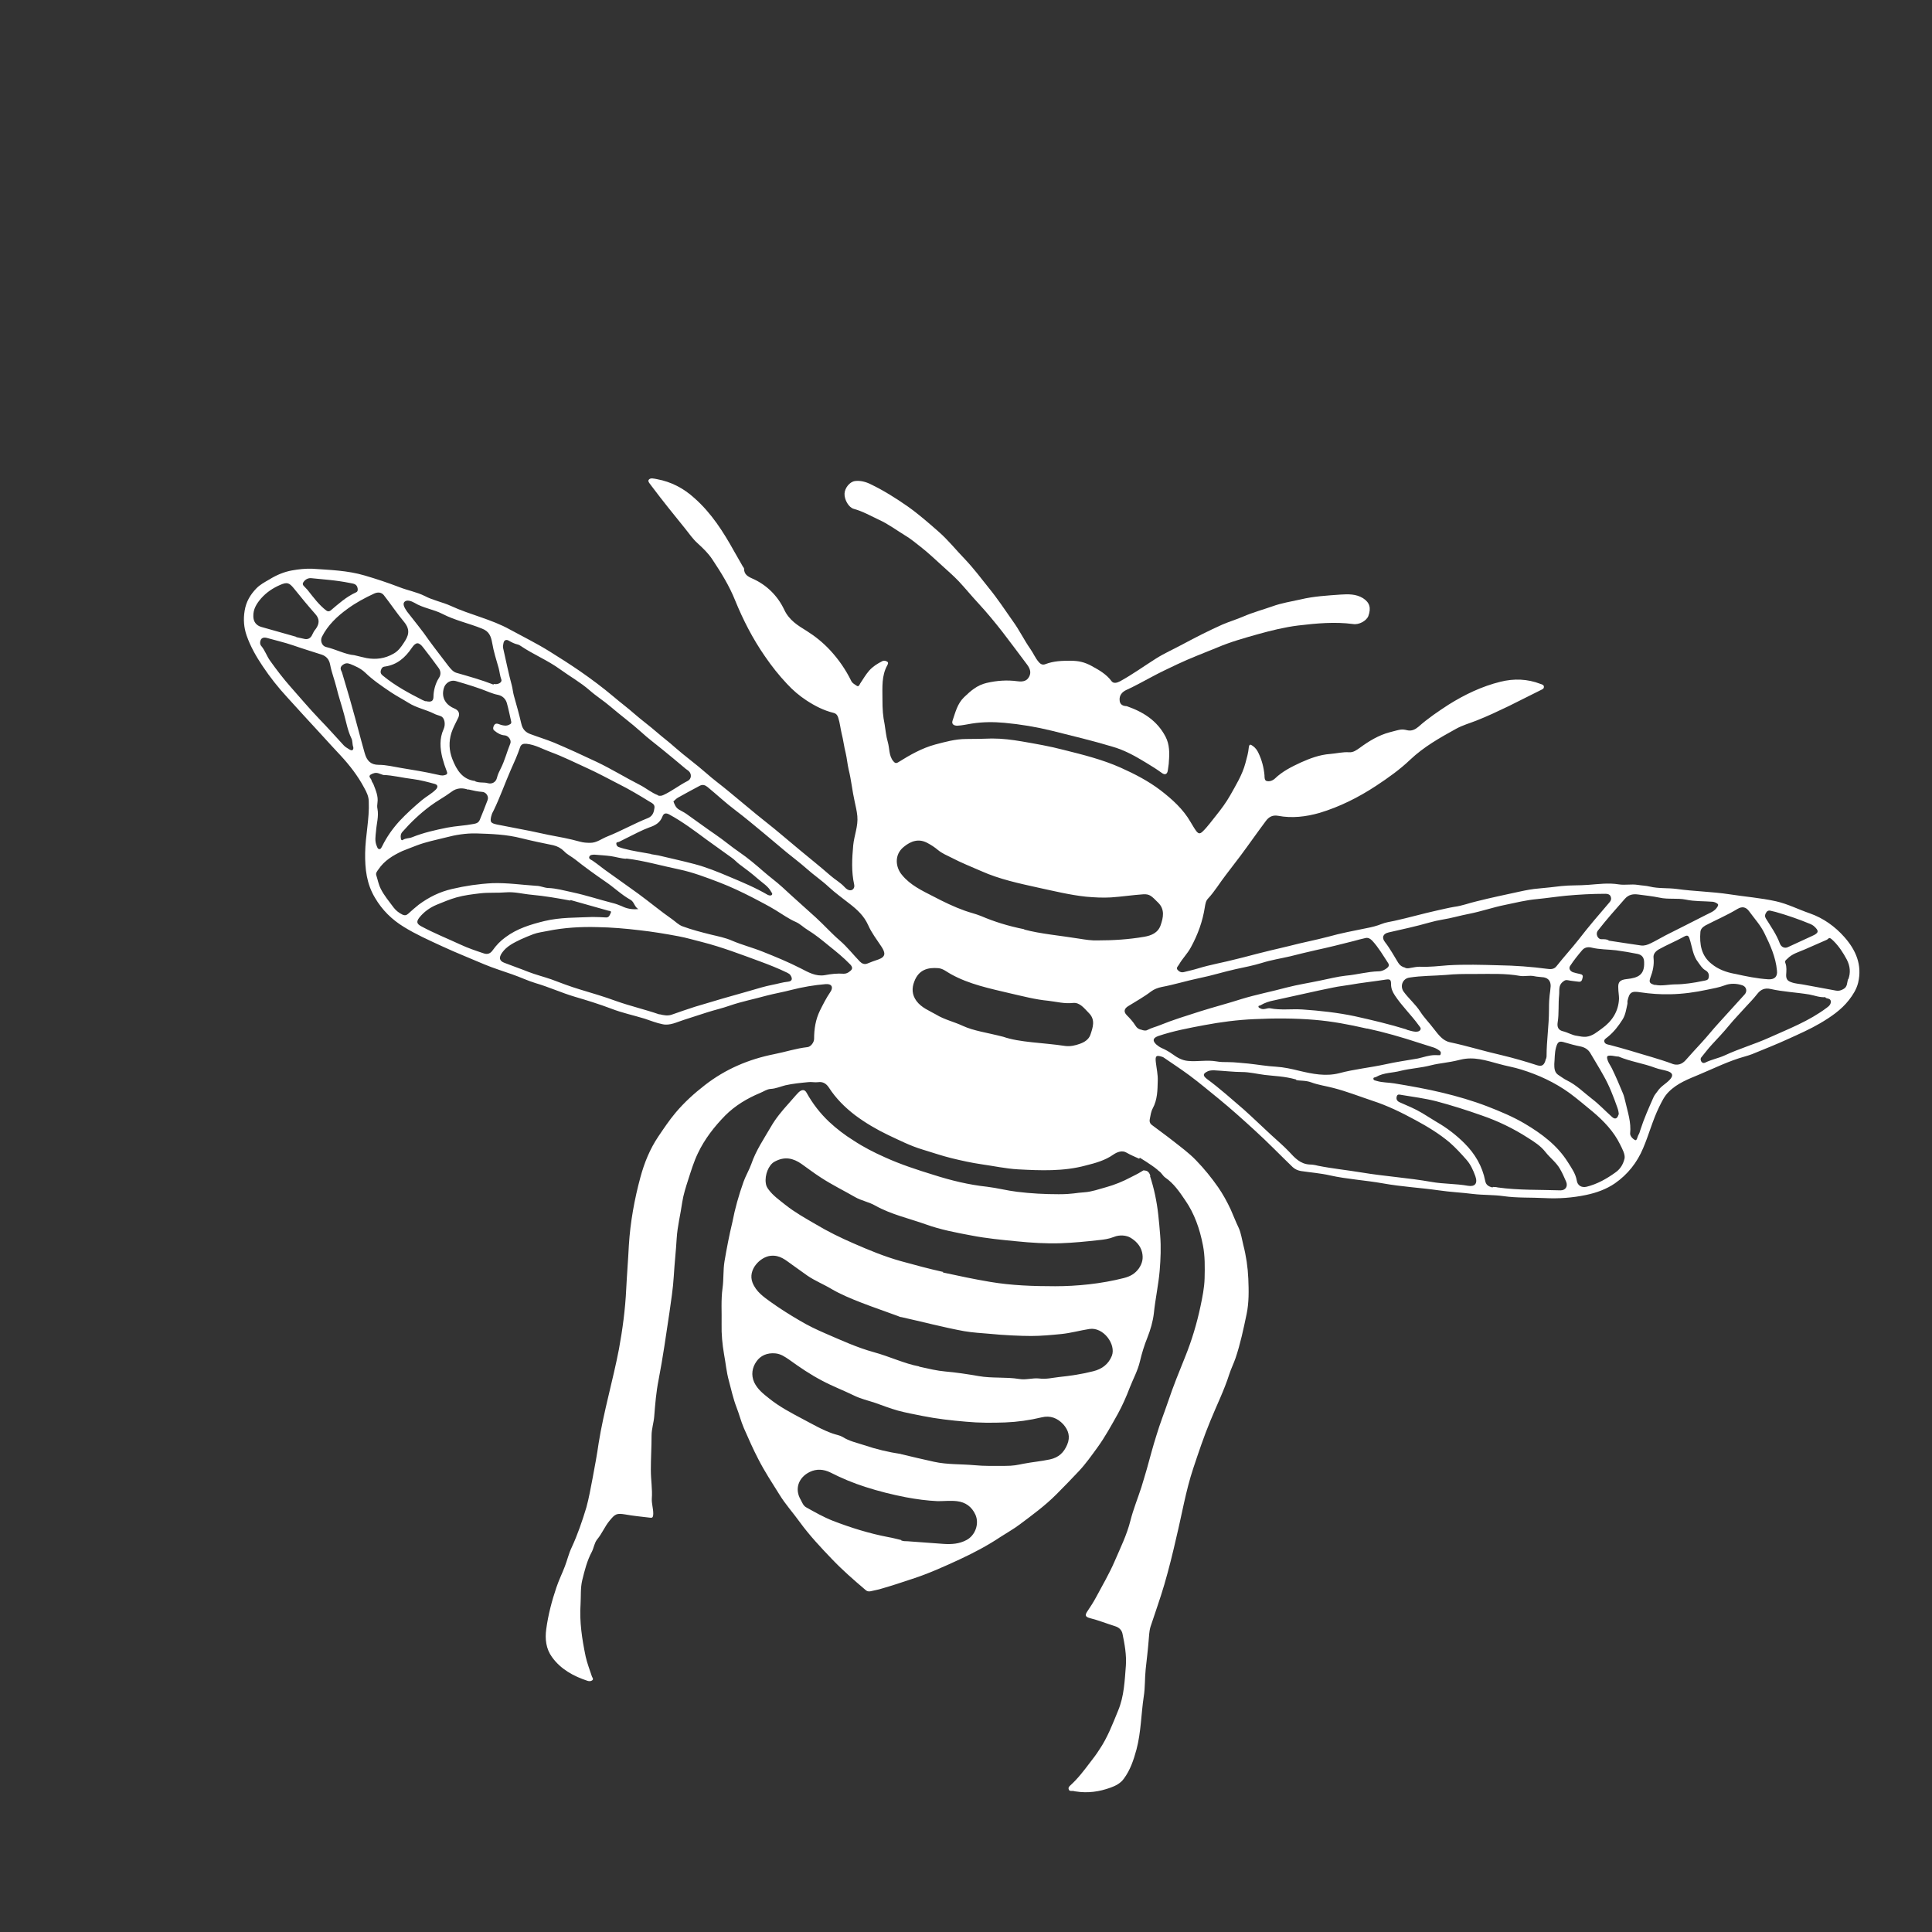 <?xml version="1.0" encoding="UTF-8" standalone="no"?>
<svg
   id="Design_RVB"
   data-name="Design RVB"
   version="1.1"
   viewBox="0 0 800 800"
   sodipodi:docname="Logo_SAT37_Noir_et_Blanc(1).svgz"
   xmlns:inkscape="http://www.inkscape.org/namespaces/inkscape"
   xmlns:sodipodi="http://sodipodi.sourceforge.net/DTD/sodipodi-0.dtd"
   xmlns="http://www.w3.org/2000/svg"
   xmlns:svg="http://www.w3.org/2000/svg">
   <rect x="0" y="0" width="800" height="800" fill="#333333" stroke="none"/>
   <sodipodi:namedview
      id="namedview200"
      pagecolor="#ffffff"
      bordercolor="#000000"
      borderopacity="0.25"
   />
   <defs
      id="defs4">
      <style
         id="style2"> .cls-2 { 
            stroke-width: 0px; 
            <!-- dark bee : --> 
             <!-- fill: #000; -->
              <!-- white bee : -->
         fill: #fff 
         } </style>
   </defs>
   <g
      id="Calque_1"
      data-name="Calque 1">
      <g
         id="g110">
         <!-- abeille -->
         <g
            id="g96">
            <path
               class="cls-2"
               d="M476.2,487c1.7,5.2,2.8,10.5,3.4,15.9.3,2.9.6,5.7.8,8.6.4,4.9.2,9.7-.2,14.6-.5,5.9-1.8,11.7-2.4,17.6-.4,3.5-1.4,6.9-2.7,10.2-1.3,3.2-2.3,6.5-3.1,9.9-.9,3.8-2.8,7.2-4.2,10.8-1.4,3.7-3,7.3-4.9,10.8-2.7,4.8-5.3,9.6-8.5,14-2.4,3.3-4.8,6.7-7.6,9.7-3.1,3.3-6.3,6.6-9.5,9.8-4.6,4.6-9.8,8.4-15,12.3-2.5,1.9-5.4,3.5-8,5.2-5.4,3.6-11.1,6.6-16.9,9.3-6.5,3-12.9,5.9-19.7,8.1-4.2,1.4-8.4,2.8-12.6,4-1.5.5-3,.7-4.6,1.1-.9.2-1.6,0-2.3-.7-4.7-4-9.3-8-13.6-12.5-4.7-4.9-9.4-9.9-13.4-15.4-2.8-3.9-6-7.4-8.5-11.5-3-4.8-6.1-9.5-8.7-14.6-2.2-4.2-4.1-8.6-6-12.9-1.2-2.8-1.9-5.7-3-8.5-1.4-3.6-2.2-7.4-3.2-11.1-1-3.6-1.3-7.3-2-11-.7-4.1-1.1-8.3-1-12.4.1-5-.3-10,.4-15,.5-3.7.2-7.3.8-11,.9-5.3,1.9-10.6,3.3-16.4,1-5.3,2.6-11,4.6-16.6.9-2.5,2.3-4.8,3.2-7.3,1.9-5.6,5.2-10.4,8.1-15.4,2-3.5,4.6-6.6,7.3-9.6,1.4-1.5,2.7-3.2,4.2-4.7,1.3-1.2,2.5-1.3,3.3.2,2.5,4.5,5.6,8.5,9.3,12,3.1,2.9,6.5,5.5,10.2,7.8,4.1,2.7,8.4,4.9,12.9,6.9,6.6,3,13.4,5.2,20.2,7.3,7.2,2.3,14.6,4.1,22.1,4.9,4.2.5,8.3,1.6,12.5,2.1,5.7.7,11.4,1,17.2,1s7.1-.6,10.6-.8c3.1-.2,6-1.3,9-2.1,3.6-1,7-2.4,10.2-4.1,1.7-.9,2.7-1.3,4.3-2.3s1-.5,1.5-.5c.8,0,1.8.4,2.3,2.1v.2h0ZM471.7,479.8c-1.7-.8-3.5-1.5-5.2-2.5-1.8-1.1-3.9-.3-5.5.8-3.4,2.4-7.4,3.5-11.4,4.5-9.2,2.5-18.7,2.1-28.1,1.6-5.1-.3-10.1-1.4-15.1-2.1-4.1-.6-8.2-1.5-12.3-2.5-4.1-1-8.1-2.4-12.1-3.6-5-1.5-9.5-3.8-14.2-6-4.8-2.3-9.4-5-13.7-8.2-4.3-3.3-8-7-10.9-11.5-1-1.5-2.4-2.5-4.4-2.2-1.4.2-2.8-.2-4.2,0-3.1.3-6.3.6-9.4,1.3-2,.5-4,1.4-6.1,1.5-1.6.1-2.9,1.1-4.4,1.7-5.3,2.2-10.3,5.2-14.4,9.3-4.5,4.6-8.5,9.7-11.3,15.6-1.7,3.5-2.8,7.2-4,10.9-1,3.1-2,6.2-2.5,9.4-.7,5-2,10-2.3,15-.3,5.2-.9,10.4-1.2,15.6-.3,5.1-1.1,10.1-1.8,15.1-1.4,9.3-2.7,18.6-4.5,27.9-1,5-1.4,10-1.8,15.1-.2,2.6-1.1,5.2-1.1,7.9,0,4.7-.3,9.4-.3,14.1s.7,8,.4,12.1c-.1,2,.6,4,.6,6.1s-.7,1.8-1.7,1.7c-3.3-.4-6.6-.7-9.9-1.3-3.6-.6-4.2-.2-6.5,2.6-2,2.4-3.1,5.3-5.1,7.7-1.2,1.5-1.4,3.5-2.2,5.1-2,3.7-3,7.7-4,11.8-.8,3.3-.5,6.6-.7,9.9-.5,7.3.6,14.5,2.1,21.7.6,2.8,1.7,5.5,2.6,8.3.2.5.8,1.1.1,1.6-.5.4-1.3.4-1.9.2-5.8-1.9-11.1-4.8-14.7-9.8-2.5-3.4-3-7.5-2.4-11.7.8-5.9,2.3-11.6,4.2-17.2,1-3,2.4-5.8,3.5-8.7,1-2.6,1.6-5.3,2.8-7.8,2.5-5.4,4.4-11,6.1-16.6,1.1-4,1.8-8.1,2.6-12.2.9-4.8,1.8-9.6,2.5-14.5,2.1-13.1,5.9-25.9,8.4-38.9,1.5-8.2,2.6-16.4,3-24.8.3-6.1.8-12.1,1.1-18.2.6-9.6,2.3-19,4.8-28.2,1.6-5.9,3.9-11.6,7.4-16.8,2.3-3.4,4.5-6.7,7.1-9.8,3.6-4.3,7.8-8.1,12.2-11.5,8.5-6.6,18.1-10.7,28.7-12.8,4.6-.9,9.1-2.4,13.7-2.9,1.4-.1,2.8-2,2.8-3.4,0-4.1.6-8,2.4-11.7,1.3-2.6,2.6-5.2,4.3-7.7,1.4-2,.6-3.5-1.9-3.3-4.8.4-9.5,1.2-14.2,2.4-3.4.9-7,1.5-10.4,2.4-5,1.4-10.2,2.4-15.1,4.1-3.1,1.1-6.3,1.8-9.4,2.8-3.2,1-6.4,2.1-9.6,3.1-2.9.9-5.8,2.5-8.9,1.8-2.5-.5-5-1.5-7.4-2.3-4.6-1.4-9.3-2.4-13.7-4.1-5-1.9-10.2-3.5-15.3-5-5.4-1.6-10.6-4-16.1-5.6-3.3-1-6.4-2.5-9.6-3.6-3.9-1.4-7.9-2.6-11.7-4.2-5.8-2.5-11.7-4.8-17.5-7.5-5.4-2.5-10.8-4.9-15.8-8-4.9-3-8.9-6.9-11.9-12-3.5-5.8-4.2-12-4.1-18.6.1-7.1,1.8-14.1,1.5-21.2,0-2.2-.9-4-1.9-5.8-2.6-4.9-6-9.3-9.8-13.4-2.7-2.9-5.4-5.8-8.1-8.8-4.7-5.1-9.4-10.2-14-15.3-3.7-4-7.1-8.3-10.1-12.8-2.7-4-5.1-8.2-6.7-12.8-1.1-3.2-1.4-6.6-.8-10.2.6-3.8,2.4-6.7,4.8-9.2,1.5-1.6,3.6-2.7,5.5-3.8,2.9-1.8,6-3.1,9.3-3.7,2.8-.5,5.6-.8,8.4-.7,7.3.5,14.6.7,21.7,2.8,4.8,1.4,9.6,3,14.3,4.8,3.5,1.4,7.2,2,10.6,3.7,3.4,1.8,7.3,2.5,10.8,4.1,8,3.7,16.8,5.5,24.5,9.8,5.5,3,11,5.7,16.3,9,4.2,2.6,8.4,5.3,12.5,8.1,4.9,3.4,9.6,6.9,14.1,10.7,2.8,2.4,5.8,4.6,8.5,7,3.1,2.7,6.4,5.1,9.5,7.8,2.4,2.1,5,4,7.3,6.1,4.2,3.7,8.8,7,13,10.7,2.9,2.6,6.1,4.9,9.1,7.4,3.9,3.2,7.8,6.5,11.7,9.7,3.3,2.7,6.7,5.3,10,8.1,2.7,2.2,5.3,4.5,8,6.7,4.2,3.5,8.5,6.9,12.6,10.5,1.9,1.7,4.2,2.9,6,4.9,1.4,1.5,2.8,1.6,3.6.6.4-.6.4-1.1.3-1.7-1.2-5.4-.9-10.8-.4-16.3.4-4.1,2.1-7.9,1.7-12.1-.2-2.1-.7-4.1-1.1-6-1-4.4-1.4-8.9-2.5-13.3-.5-2.2-.7-4.5-1.2-6.7-.7-2.7-1-5.5-1.7-8.2-.5-2.1-.7-4.3-1.4-6.5-.3-1-.8-1.7-1.9-2-4.1-1-7.8-2.9-11.3-5.2-2.9-1.9-5.6-4.2-8-6.8-3.4-3.6-6.4-7.4-9.2-11.5-5-7.2-9-15-12.3-23.1-2.4-6-5.8-11.5-9.4-16.9-1.7-2.6-3.9-4.7-6.2-6.8-1.9-1.7-3.4-3.9-5-5.9-4.7-5.8-9.4-11.6-13.9-17.6-.6-.9-1.8-2-1.3-2.7.7-1,2.2-.5,3.4-.3,6,1.1,11.1,3.8,15.6,7.9,7,6.2,11.9,13.9,16.4,22,1.2,2.1,2.4,4.2,3.6,6.3.2.3.5.6.5.9,0,2.3,1.5,3.2,3.3,4,6,2.6,10.6,7.2,13.3,12.9,2.1,4.5,5.7,6.6,9.4,8.9,3.5,2.2,6.7,4.8,9.6,7.9,3.6,3.9,6.5,8.1,8.8,12.8.5,1,1.5,1.4,2.3,2,.8.5,1.1-.5,1.4-1,1.2-1.8,2.3-3.7,3.7-5.3,1.5-1.7,3.4-2.9,5.4-3.9.7-.4,1.5-.2,2.1.2.6.4.2,1.1,0,1.5-2.4,4.3-2,9.1-2,13.8s.2,7.1.9,10.6c.4,2.4.6,4.9,1.3,7.3.8,2.7.4,5.7,2.3,8,.7.8,1.1,1,2.1.4,4.8-3,9.7-5.8,15.2-7.3,4.2-1.1,8.4-2.3,12.9-2.3s7.1-.1,10.7-.2c4.2,0,8.2.5,12.3,1.2,5.8,1,11.6,2,17.3,3.5,8,2,16.1,4,23.7,7.4,5.8,2.6,11.4,5.5,16.4,9.3,4.8,3.7,9.4,7.8,12.5,13.2.8,1.3,1.5,2.6,2.4,3.8.9,1.1,1.5,1.1,2.5.2,2.2-2.1,3.9-4.6,5.8-6.9,2-2.5,4-5.2,5.6-8,2.4-4.3,5.1-8.6,6.4-13.5.6-2.2,1.2-4.3,1.4-6.5.2-1.5.7-1.3,1.7-.6,1.1.8,1.8,1.8,2.3,2.9,1.4,2.9,2.2,6,2.5,9.2,0,.9,0,2.2.9,2.4,1.1.3,2.4-.1,3.4-1,3.1-3,6.9-4.9,10.8-6.7,3.8-1.7,7.8-3.2,12.1-3.5,2.6-.2,5.2-.9,7.9-.7,1.7.1,3-.9,4.3-1.8,3.8-2.8,7.9-5.3,12.5-6.5s4.8-1.4,7.3-.8c1.8.4,3.3-.4,4.6-1.5,3.8-3.4,8.1-6.3,12.4-9.1,6.7-4.2,13.8-7.6,21.5-9.5,5.6-1.4,11.2-1.2,16.6.9.6.2,1.4.4,1.4,1.2s-.6,1-1.2,1.3c-4.5,2.2-8.9,4.5-13.4,6.7-4.4,2.1-8.8,4.2-13.4,6-2.8,1.1-5.7,1.9-8.4,3.4-6.7,3.7-13.3,7.4-19,12.8-4.3,4.1-9.1,7.5-14.1,10.8-7.3,4.8-15.1,8.7-23.4,11.2-5.6,1.6-11.4,2.3-17.2,1.2-2.3-.4-3.8.5-5,2.1-3.6,4.8-7,9.7-10.5,14.4-2,2.7-4.1,5.3-6.1,8-2.5,3.2-4.6,6.8-7.4,9.8-.9.9-1.1,2.3-1.3,3.5-.9,5.9-2.9,11.4-5.8,16.7-1.4,2.6-3.5,4.6-4.9,7.1-.4.7-1.3,1.3-.6,2.2.7.8,1.6,1.2,2.7.9,1.9-.5,3.9-.9,5.8-1.5,5.2-1.6,10.7-2.5,16-3.9,3.8-.9,7.6-2,11.4-2.9,3.4-.9,6.9-1.6,10.4-2.5,5.3-1.4,10.7-2.4,16-3.8,5.3-1.5,10.7-2.5,16.1-3.6,2.1-.4,4.1-.9,6.1-1.7,1.7-.7,3.5-.9,5.3-1.3,5.9-1.3,11.8-3,17.7-4.3,2.3-.5,4.7-1.1,7.1-1.5,3.2-.4,6.2-1.6,9.3-2.3,5.9-1.5,11.8-2.7,17.7-4,2.7-.6,5.4-1.1,8-1.3,3.1-.3,6.2-.6,9.3-1,3.7-.4,7.4-.2,11.1-.5,4.2-.3,8.4-.9,12.7-.2,2.6.4,5.2-.2,7.8.2,1.7.3,3.4.3,5,.7,3.7.9,7.5.5,11.2,1,7.2,1,14.6,1.1,21.8,2.2,6.4,1,13,1.5,19.3,2.9,4.9,1.1,9.3,3.4,14,5,5.7,2,10.5,5.5,14.3,9.8,4.7,5.3,7.5,11.5,5.7,19-.7,2.7-2.1,4.9-3.8,7.1-3.2,4.1-7.5,7-11.9,9.6-4.1,2.4-8.6,4.4-13,6.4-5,2.3-10.1,4.3-15.2,6.4-1,.4-2.1.7-3.1,1-6.5,1.8-12.5,4.8-18.7,7.4-4.5,1.9-9.2,3.6-12.8,7.3-1.8,1.8-2.8,4-3.9,6.2-2.7,5.5-4.2,11.4-6.6,17-2.5,6-6.4,10.9-11.7,14.6-3.5,2.4-7.6,3.9-11.9,4.8-5.7,1.2-11.5,1.6-17.2,1.3-5.7-.3-11.3,0-17-.8-4.1-.6-8.4-.4-12.6-.9-4.7-.6-9.5-.8-14.2-1.5-7.7-1.1-15.5-1.5-23.2-2.9-7.3-1.3-14.7-1.7-21.9-3.3-3.9-.9-8-1.2-12-1.8-1.2-.2-2.4-.7-3.4-1.6-5.3-5.1-10.4-10.4-15.8-15.3-4.8-4.4-9.7-8.8-14.7-12.9-4.1-3.3-8.2-6.8-12.4-9.9-3.4-2.5-6.9-4.8-10.4-7.2-.2-.2-.5-.3-.8-.4-2.4-.8-2.9-.4-2.6,2.2s.9,5.2.8,7.7c-.1,3.9-.1,7.8-2.1,11.5-.7,1.3-.9,2.9-1.2,4.4-.2.9,0,1.7.7,2.3,3,2.3,6,4.4,8.9,6.7,3.3,2.6,6.6,5,9.5,8,3.4,3.5,6.4,7.2,9.2,11.2,2,2.9,3.7,6,5.2,9.2,1.1,2.5,2.1,5.1,3.3,7.6,1,2.2,1.3,4.6,1.9,7,1.2,4.6,1.9,9.4,2.1,14.1.2,4.9.3,9.8-.7,14.6-1.3,6.2-2.6,12.4-4.6,18.3-.8,2.3-1.9,4.5-2.6,6.7-2.1,6.6-5.2,12.8-7.8,19.2-2.7,6.5-4.9,13.1-7.1,19.7-3.1,9.3-4.7,19.1-7,28.6-1.5,6.6-3.1,13.1-5,19.6-1.7,5.8-3.8,11.6-5.7,17.4-.6,2-.6,4.1-.8,6.1-.3,3.8-.8,7.7-1.2,11.5-.4,3.8-.2,7.6-.8,11.3-1.1,7.3-1.1,14.7-3,21.9-1.2,4.4-2.6,8.6-5.3,12.2-1.3,1.8-3.4,2.9-5.4,3.6-4.6,1.7-9.5,2.4-14.4,1.6-.5,0-1-.3-1.6-.2-.7,0-1.2,0-1.4-.8-.2-.7.3-1.1.7-1.5,3.1-2.8,5.6-6.1,8.1-9.4,1.4-1.8,2.7-3.5,3.9-5.4,3.4-5,5.5-10.6,7.8-16.2,2.5-6,2.7-12.4,3.2-18.6.3-4.4-.5-8.9-1.4-13.2-.3-1.5-1.4-2.6-3-3.1-3.5-1.1-7-2.5-10.6-3.4-1.8-.5-2-1.2-1-2.7,1.3-1.9,2.5-3.8,3.6-5.8,2.6-4.9,5.5-9.8,7.7-14.9,2.4-5.6,5.1-11,6.6-17,1.2-4.7,3-9.1,4.5-13.7.8-2.5,1.5-5.1,2.3-7.7,1.3-4.7,2.5-9.3,4-14,1.4-4.7,3.2-9.2,4.8-13.9,2.1-6.3,4.6-12.4,7.1-18.6,2.7-6.7,4.8-13.7,6.3-20.8.8-3.8,1.6-7.7,1.7-11.6.1-4.5.2-9.2-.7-13.7-1.3-6.7-3.5-13.1-7.4-18.7-2.3-3.4-4.7-6.9-8.2-9.3-1-.7-1.5-1.9-2.5-2.6-.3-.2-.6-.5-.8-.7-2.4-2-7.2-4.9-7.2-4.9l-.3.4h0ZM390.4,526.9c6.5,1.4,13,2.8,19.6,3.9,8.9,1.5,17.9,1.8,26.9,1.8s19.1-1,28.5-3.4c2.7-.7,4.6-1.8,6.2-4,1.4-2.1,1.9-4.1,1.3-6.7-.7-2.9-2.8-4.8-4.8-6-1.7-1-4.5-1.3-6.9-.3-2,.8-4.1,1.1-6.2,1.3-5.3.6-10.5,1.1-15.8,1.3-6.1.2-12.2-.2-18.2-.8-6.2-.6-12.5-1.2-18.7-2.4-6.4-1.2-12.8-2.4-18.9-4.6-7-2.5-14.4-4.1-21-7.8-2.6-1.5-5.7-2-8.3-3.5-4.7-2.7-9.6-5.1-14.2-8.1-2.8-1.8-5.4-3.8-8.1-5.7-3.2-2.2-6.8-3.3-11.2-.8-2.3,1.3-4,5.4-3.5,8.8.1,1,.5,1.8,1.1,2.6,1.9,2.6,4.5,4.4,7,6.4,3.9,3.1,8.2,5.5,12.5,8,5,3,10.3,5.6,15.6,7.9,6.4,2.8,12.9,5.5,19.7,7.4,5.8,1.6,11.7,3.2,17.6,4.5l-.2.2ZM380.6,565.9c4.1.9,7.4,1.7,10.8,2,4.6.4,9.2,1.1,13.8,1.9,5.6,1,11.2.3,16.8,1.2,2.8.5,5.5-.5,8.3-.2,2.8.4,5.5-.3,8.2-.6,4.8-.5,9.5-1.2,14.2-2.4,3.6-.9,6.3-2.9,7.7-6.4,1.8-4.7-3.5-12-9.3-11.1-3.9.6-7.7,1.7-11.7,2.1-4.1.4-8.3.8-12.4.8s-11.4-.3-17.2-.9c-3.5-.3-7.1-.5-10.6-1.1-8.7-1.6-17.3-3.9-25.9-5.8-.5,0-1.1-.3-1.6-.5-5.1-1.9-10.2-3.6-15.3-5.6-4.1-1.6-8.2-3.3-12-5.5-3.3-2-6.9-3.4-10.1-5.6-2.1-1.5-4.2-3-6.3-4.5-2.7-1.9-5-4.1-8.9-3.7-4.2.4-9.6,5.7-7.5,11.1,1.5,3.8,4.6,5.9,7.5,8,3.9,2.8,7.9,5.3,12,7.7,3.5,2.1,7.1,3.8,10.8,5.4,6.5,2.8,13,5.8,19.9,7.7,6.6,1.8,12.8,4.8,18.8,5.9h0ZM536.7,447c-5-1.4-9-1.4-13-1.9-3.2-.4-6.3-1.2-9.5-1.2s-7.6-.5-11.4-.7c-.9,0-1.8,0-2.7.4-2.1,1-2.1,1.8-.3,3.2,5.3,3.9,10.2,8.3,15.2,12.6,3.8,3.4,7.5,7,11.3,10.5,2.5,2.3,5.1,4.5,7.4,6.9,2.4,2.6,4.7,5.2,8.6,5.4,1.1,0,2.3.2,3.4.5,6,1.2,12.1,1.8,18.1,2.8,9.6,1.6,19.3,2.2,28.9,3.9,5,.9,10.1.7,15.1,1.6,2.9.5,4.2-.9,3.1-4-.9-2.5-2-4.9-3.7-6.8-2.2-2.5-4.4-4.9-6.9-7.1-4.4-3.7-9.2-6.6-14.2-9.3-5.7-3.1-11.6-6-17.8-8-5.4-1.8-10.7-3.9-16.2-5.3-3-.8-6.1-1.2-9.1-2.3-2.3-.9-5-.6-6.3-1v-.2h0ZM273.2,420c1.6.4,3.2.7,4.8.2,3.2-1.1,6.5-2.3,9.7-3.3,7.6-2.3,15.1-4.5,22.7-6.6,3.1-.9,6.3-1.9,9.4-2.5,2.2-.4,4.3-1.1,6.5-1.3,1.7-.2,2-1.2,1-2.7-.3-.5-.8-.7-1.3-1-3.7-1.8-7.5-3.3-11.3-4.7-7.9-2.9-15.7-5.9-23.9-8-3.3-.8-6.5-1.8-9.8-2.4-5.3-1-10.7-1.9-16.1-2.5-5.8-.7-11.6-1.2-17.5-1.3-6.9-.2-13.9.2-20.7,1.6-1.9.4-3.9.6-5.8,1.3-1.8.7-3.6,1.4-5.3,2.2-2.9,1.4-5.8,2.8-7.7,5.5-1.4,2-1.2,3.4,1,4.2,3.3,1.3,6.6,2.4,9.8,3.7,3.1,1.2,6.3,2,9.5,3.1,4,1.5,7.9,3,11.9,4.2,5,1.5,10.1,3,15,4.8,5.9,2.1,12,3.5,17.8,5.5h.3,0ZM373,602.1c4.6,1.1,9.2,2.2,13.8,3.2,5.5,1.2,11,.9,16.6,1.4,4.1.4,8.3.3,12.4.3s5.4-.4,8-.9c3.6-.7,7.3-1,11-1.8,3.6-.8,5.7-2.8,7.1-6.1s.5-6-1.6-8.4c-2.4-2.6-5.4-3.8-9-2.9-5,1.2-10,1.9-15.1,2.1-5.4.2-10.8.2-16.1-.3-6.1-.5-12.2-1.2-18.2-2.4-3.4-.7-6.8-1.3-10.1-2.2-3.2-.9-6.3-2.1-9.4-3.2-3-1-6.1-1.7-8.9-3.1-4.3-2.1-8.8-3.8-13.1-6.1-4.8-2.5-9.2-5.5-13.5-8.6-1.9-1.3-3.6-2.5-5.9-2.7-3.3-.3-6.1.9-7.8,3.4-1.7,2.4-2.3,5.5-.9,8.6,1.4,2.9,3.7,4.7,6.1,6.6,4.3,3.5,9.3,6.1,14.2,8.7,4,2.1,7.9,4.4,12.2,5.9,1.4.5,2.9.7,4.1,1.4,2.8,1.8,5.9,2.4,8.9,3.4,5,1.7,10.1,2.9,15.4,3.7h-.2ZM424.1,384.9c6.7,1.8,14.9,2.5,22.9,3.8,2.5.4,5,.8,7.6.7,6.4,0,12.8-.4,19.2-1.5,2.9-.5,5.7-1.6,6.8-4.8,1.1-3.2,1.8-6.5-1-9.3s-3.5-3.6-6.1-3.5c-4.5.3-9,1-13.5,1.3-3.4.2-6.9,0-10.3-.3-6.6-.7-13.1-2.3-19.6-3.7-8.1-1.8-16.2-3.5-23.8-6.9-4.1-1.8-8.2-3.4-12.2-5.5-2-1-4-1.8-5.8-3.3-1.3-1.1-2.7-2-4.2-2.8-3.6-2-6.9-.9-9.9,1.6-4.1,3.3-3.3,8.6-.7,11.6,3.4,4.2,8.3,6.5,13,8.9,4.2,2.2,8.5,4.3,13,5.9,2.2.8,4.5,1.3,6.7,2.2,5.4,2.3,11,4.1,18,5.5h-.1ZM272.4,329.4c.8.2,1.5.2,2.3-.2,3.5-1.6,6.6-4.1,10-5.8,1.7-.8,1.8-3,.4-4.2-.6-.5-1.2-.8-1.7-1.3-3.1-2.6-6.2-5.2-9.3-7.7-2.8-2.3-5.8-4.5-8.5-7-4.1-3.7-8.6-7-12.8-10.6-2.8-2.4-6-4.4-8.7-6.8-3.8-3.3-8.1-5.7-12.1-8.6-5.2-3.8-11.2-6.2-16.5-9.8-.3-.2-.6-.4-1-.5-1.4-.3-2.6-.9-3.8-1.6-.8-.5-1.9-.5-2.2.9-.1.6-.3,1.3-.2,2,1.2,5.2,2.2,10.4,3.6,15.5.4,1.5.5,3,.9,4.4,1.1,3.9,2.2,7.8,3.1,11.7.5,2.2,1.8,3.5,3.8,4.2,3.2,1.2,6.5,2.2,9.7,3.5,5.9,2.5,11.8,5.2,17.7,8,6.1,2.9,11.9,6.5,18,9.6,2.5,1.3,4.7,3.2,7.4,4.2h0ZM581.9,400.8c.6.2,1.3.2,2.1,0,1.3-.2,2.5-.5,3.8-.5,4,.2,8-.3,11.9-.6,6.9-.4,13.9-.2,20.8,0,6.8.1,13.6.6,20.4,1.5,1.3.2,2.7.1,3.6-1.1,3-3.8,6.3-7.4,9.3-11.2,4-5.2,8.3-10.2,12.6-15.2.8-.9.9-1.7.5-2.6-.4-.8-1.3-1-2.1-1-5.5,0-11,.3-16.4.8-4,.4-8,1-12,1.4-4.5.4-8.8,1.5-13.2,2.4-5,1-9.8,2.7-14.9,3.7-3.7.7-7.3,1.8-11.1,2.4-1.8.3-3.5.7-5.3,1.2-5.6,1.6-11.2,2.8-16.9,4.1-2.3.5-3,2.1-1.5,4,2.1,2.7,3.7,5.7,5.5,8.6.7,1.1,1.6,1.7,2.9,2h0ZM264.5,376.5c-1.8-.8-1.8-3-3.4-3.9-3.8-2.1-6.9-5.2-10.5-7.6-4.2-2.9-8.4-5.9-12.4-9.1-1.5-1.2-3.3-2-4.6-3.4-1.3-1.3-2.8-2.1-4.5-2.5-4.4-.9-8.8-1.8-13.2-2.9-6.2-1.6-12.4-1.8-18.7-2-4.3-.1-8.6.6-12.7,1.7-4,1-8.1,1.8-12,3.3-2,.8-4,1.5-5.9,2.3-3.9,1.8-7.5,4-9.9,7.6-.5.7-1.2,1.5-.9,2.4.6,1.8.9,3.7,1.8,5.5,1.4,2.9,3.5,5.3,5.4,7.9,1,1.3,2.2,2.2,3.6,2.9,1.1.5,1.7.3,2.5-.4,1.4-1.3,2.8-2.5,4.3-3.7,4.2-3.1,8.6-5.3,13.8-6.5,5.5-1.3,11-2.1,16.7-2.4,6.1-.2,12.2.7,18.2,1.1,1.6,0,3.2.8,4.8.9,3.5.1,6.8,1.1,10.2,1.8,5.6,1.2,11,3,16.5,4.4,1.3.3,2.6.8,3.8,1.3,2.2,1.1,4.5,1.5,7.1,1.2h0ZM672.7,479.7c.3-1.7-.9-3.9-1.9-5.9-2.6-5.3-6.7-9.6-11.2-13.4-3.2-2.6-6.3-5.3-9.7-7.8-6.1-4.4-12.8-7.5-19.9-9.7-3.1-1-6.4-1.5-9.5-2.4-5.2-1.4-10.2-3.1-15.8-1.7s-8.1,1.3-12.1,2.3c-4.2,1.1-8.5,1.3-12.6,2.3-3.3.9-7,.7-10.1,2.5-.4.3-1.3.1-1.2.8,0,.7.8.7,1.4.9,2.3.7,4.8.6,7.2,1,6.7,1.1,13.5,2.3,20.1,3.9,6.2,1.5,12.4,3.3,18.4,5.6,5.4,2.1,10.7,4.3,15.6,7.2,6.9,4.1,13.4,8.9,17.8,15.9,1.5,2.4,3.2,4.7,3.7,7.6.3,2.1,2,3.1,4.1,2.6,4.4-1.1,8.3-3.3,11.9-5.9,1.7-1.2,3.1-2.9,3.8-5.8ZM259.3,355.6c-2.2-.1-4.3-.8-6.4-1.1-2.2-.3-4.4-.4-6.7-.6-.8,0-1.9,0-2.2.9s.8,1.2,1.4,1.6c2.2,1.5,4.3,3.3,6.5,4.8,2.1,1.5,4.2,3,6.3,4.5,2,1.4,4,2.9,6,4.3,4.8,3.5,9.3,7.3,14.2,10.7,1.4,1,2.6,2.3,4.3,2.9,3.8,1.4,7.7,2.4,11.7,3.4,2.9.7,6,1.3,8.7,2.5,4.2,1.8,8.6,2.9,12.8,4.6,5.3,2.1,10.6,4.3,15.7,6.9,3.1,1.6,6.2,3.4,9.9,2.8,2.6-.5,5.2-.8,7.9-.6,1,0,1.8-.4,2.5-1,1.1-.8,1.3-1.6.2-2.8-2.8-2.9-5.9-5.4-8.9-7.8-2.8-2.3-5.6-4.6-8.7-6.5-1.7-1-3.1-2.5-4.9-3.3-3-1.3-5.6-3.2-8.4-4.9-3.1-1.9-6.3-3.5-9.5-5.2-4.5-2.3-9.1-4.5-13.8-6.3-5.5-2.1-11-4.2-16.7-5.4-7.3-1.5-14.4-3.6-21.8-4.5h-.1ZM565.9,425.9c-7.4-1.7-14.3-3-21.5-3.6-8.3-.7-16.7-.7-25-.3-7,.3-13.9,1.2-20.8,2.5-6.4,1.2-12.8,2.4-19,4.5-2.2.8-2.5,1.9-.8,3.5.7.6,1.4,1.1,2.3,1.5,1.6.7,3,1.5,4.4,2.5,1.9,1.4,4,2.6,6.4,2.8,3.9.4,7.8-.5,11.8.2,1.6.3,3.2.3,4.9.3,2.8,0,5.5.4,8.3.6,3.8.4,7.7,1.1,11.5,1.3,3.2.2,6.4.9,9.6,1.7,5.5,1.3,10.9,2.4,16.5,1,6.3-1.7,12.8-2.3,19.2-3.7,4.4-1,8.9-1.6,13.4-2.4,2.3-.5,4.6-1.4,7.1-1.4s2.1.3,2.4-.7c.2-.9-.9-1.4-1.7-1.9-.4-.2-.8-.4-1.1-.5-2-.7-4-1.2-6-1.9-7.3-2.4-14.6-4.5-21.6-6h-.3ZM203.5,337.6c-.7,2.8-.4,3.2,2.2,3.8,4.6.9,9.3,1.8,13.9,2.7,2.5.5,5,1.1,7.5,1.6,4.3.8,8.7,1.6,13,2.8,1.4.4,2.8.5,4.3.5,2.7,0,4.7-1.7,7-2.6,5.8-2.3,11.2-5.4,17-7.7,1.9-.8,2.4-2.5,2.6-4.2.2-1.5-1.1-2-2.1-2.6-4.2-2.6-8.4-5.1-12.8-7.3-4.3-2.2-8.5-4.5-12.9-6.5-5.1-2.3-10-4.8-15.2-6.7-3.3-1.2-6.3-3-9.9-3.4-1.2-.1-2.2,0-2.7,1.3-1.1,3.3-2.5,6.4-3.9,9.5-2.4,5.5-4.4,11.2-7,16.6-.4.8-.9,1.6-1,2.4v-.2h0ZM640.2,438.4s.2-.6.2-1.1c0-6.4,1-12.7,1-19.1s.5-6.6.7-9.9c0-2-.9-3.2-2.8-3.6-1.4-.2-2.8-.2-4.1-.5-1.9-.4-3.9.2-5.8-.1-6-1.1-12.2-.8-18.2-.8s-8.3,0-12.5.4c-5,.4-10.1.3-15.1,1.1-2.8.4-4,3.5-2.4,5.8,2.1,2.9,4.9,5.2,6.9,8.3,1.6,2.5,3.8,4.7,5.6,7.1,1.9,2.4,3.7,5,6.8,5.6,7.1,1.5,14.1,3.7,21.2,5.3,5,1.2,9.9,2.6,14.8,4.2,2,.6,3,0,3.6-2.6h0ZM472.6,426.4c.9.3,1.8.5,2.5.1,1.7-.9,3.5-1.3,5.2-2,5.4-2.2,11-3.9,16.6-5.7,5.7-1.8,11.5-3.3,17.1-5.1,6.2-1.9,12.5-3.1,18.8-4.8,4.6-1.2,9.3-1.9,14-2.9,3.5-.7,6.9-1.6,10.5-2,4.6-.4,9-1.7,13.6-1.8,1.3,0,2.5-.6,3.5-1.4.7-.6.9-1.2.4-2-2.1-3.2-4-6.5-6.6-9.3-.8-.8-1.6-1.3-2.7-1.1-1.7.4-3.4.8-5.1,1.3-5.1,1.3-10.3,2.6-15.4,3.7-3.6.8-7.2,1.7-10.8,2.6-3.9.9-7.8,1.5-11.6,2.7-3.6,1.1-7.2,1.8-10.9,2.6-5,1.1-10,2.7-15,3.7-5.3,1.1-10.4,2.7-15.7,3.7-1.5.3-3.1.9-4.3,1.8-3,2.3-6.3,4.1-9.5,6.1-1.5.9-2.2,2.2-.6,3.8,1.3,1.3,2.5,2.6,3.5,4.2.6,1,1.5,1.7,2.7,1.8h-.2ZM278.8,331.7c.5,1.4,1,2.7,2.3,3.5,1,.6,2.1,1.1,3.1,1.8,4,2.8,8,5.8,12.1,8.6,3.4,2.3,6.5,5,9.9,7.3,3.5,2.4,6.8,5.2,10,8,2.5,2.2,5.3,4.2,7.8,6.5,4.5,4.2,9.2,8.3,13.8,12.5,3.4,3.1,6.5,6.6,10,9.6,3,2.6,5.5,5.8,8.2,8.6.8.8,1.8,1.4,3.1.9,1.5-.6,3-1.2,4.6-1.7,3.1-1.1,3-2.7,1.3-5.3-1.9-2.9-4.1-5.7-5.5-8.9-1.7-3.8-4.5-6.4-7.6-8.8-2.9-2.3-6-4.5-8.7-7-3-2.8-6.3-5-9.3-7.7-2.6-2.3-5.4-4.4-8.1-6.6-3.1-2.6-6.2-5.2-9.3-7.8-4-3.3-7.9-6.6-12-9.7-4-3-7.6-6.4-11.5-9.6-1-.8-2-1.2-3.3-.5-3,1.6-6,3.2-9,4.9-.7.4-1.2,1-1.8,1.5h-.1ZM415.4,429.3c6.9,2.4,16.3,2.4,25.6,3.8,2.2.3,4.3-.2,6.2-.9,1.7-.6,3.6-1.7,4.3-3.7,1-3,2.2-6.2-.6-9-1.9-1.9-3.7-4.5-6.6-4.2-3.5.4-6.8-.5-10.2-.9-5.4-.5-10.6-1.9-15.9-3.1-8.4-2-16.8-3.7-24.4-7.9-1.7-.9-3.2-2.3-5.2-2.5-4.5-.4-8.2.7-10,5.5-1.1,2.8-1,5.5.9,8.1,2.1,2.8,5.3,4,8.1,5.6,3.4,2.1,7.5,3,11.1,4.7,4.6,2.1,9.7,2.7,16.7,4.5ZM373.3,637.9c.8.3,1.7.3,2.5.3,5,.4,10,.7,15,1.1,3.3.2,6.4,0,9.4-1.6,3.6-1.9,5.4-6.7,3.7-10.5-1.5-3.3-4.1-5.2-7.7-5.6-2.6-.3-5.3,0-7.9,0-4.4-.2-8.8-.8-13.1-1.6-5.7-1.1-11.3-2.5-16.9-4.3-5-1.6-9.8-3.6-14.5-6-2.7-1.3-5.6-1.6-8.5-.2-4.7,2.3-6.4,7.1-3.7,11.6.6,1.1,1,2.4,2.3,3.1,3.6,2,7.1,4,10.9,5.5,7.5,2.9,15.2,5.3,23.1,6.8,1.8.3,3.5.8,5.3,1.2v.2h.1ZM692.4,440.5c2.2.8,4,.2,5.5-1.4,2.2-2.5,4.5-5,6.8-7.5,2.4-2.6,4.5-5.3,6.9-7.9,3.6-4,7.2-7.9,10.8-11.9,1.2-1.3.8-3.2-.9-3.8-2.4-.8-5-.9-7.3,0-2.4.9-4.8,1.3-7.2,1.8-5.1,1.1-10.2,1.8-15.4,1.9-4.1.1-8.2-.2-12.3-.8-3.7-.6-4.6-.1-5.4,3.6v1.1c-.5,2.2-.8,4.6-2,6.5-1.7,2.7-3.6,5.2-6.2,7.3-.6.5-1.6,1-1.4,1.9.3,1.1,1.4,1.2,2.3,1.4,2.9.8,5.7,1.5,8.6,2.4,5.8,1.8,11.6,3.3,17.3,5.4h0ZM144.8,274.9c-1.2-.5-2.2-.2-3.2.7-1,1-.4,1.9,0,2.8,1.4,4.8,2.9,9.6,4.2,14.4,1.8,6.3,3.4,12.7,5.2,19,.9,3.3,2.6,4.9,5.8,4.9s6.2.8,9.3,1.3c4.9.8,9.9,1.6,14.7,2.7,1,.2,2.1.6,3.2.3.8-.2,1.5-.4,1-1.6-.7-1.8-1.3-3.6-1.8-5.5-1-4-1.3-8.1.5-12,.9-2,.4-4.7-1.1-5.3-.9-.4-2-.6-2.9-1.1-3.4-1.7-7.3-2.4-10.6-4.5-2.4-1.5-4.9-2.8-7.3-4.4-3.7-2.5-7.4-5-10.6-8.1-1.9-1.8-4.1-2.7-6.3-3.6h0ZM236.1,372.9c-5.3-1-10.6-1.9-16-2.4-3.5-.3-7-1.3-10.6-1-3.5.3-7.1,0-10.6.4-3.4.4-6.7.8-9.9,1.7-2.8.8-5.4,1.9-8.1,3-2.9,1.2-5.4,3-7.3,5.4-1.3,1.7-1,2.6.9,3.6,5.2,2.8,10.7,5,16.1,7.5,3.2,1.5,6.5,2.6,9.8,3.7,1.5.5,2.7,0,3.6-1.3,1.5-2.1,3.2-3.9,5.3-5.4,4.8-3.6,10.4-5.3,16.1-6.7,6.6-1.6,13.3-1.4,20-1.7,1.9,0,3.7.1,5.6.2,1.3,0,1.5-1.1,1.9-1.9s-.5-.8-1-.9c-5.2-1.5-10.4-2.9-15.6-4.4l-.2.2h0ZM618.2,491.5c.5,0,1.3,0,2,.2,8.6,1.2,17.3.9,26,1.2,2.1,0,3.1-1.7,2.3-3.6-.8-1.8-1.5-3.5-2.5-5.2-1.5-2.7-4.1-4.6-6-7-2-2.6-4.7-4.3-7.4-6-5.9-3.8-12.3-6.9-19-9.2-6.2-2.2-12.5-4.2-18.9-5.9-4.7-1.2-9.5-1.8-14.3-2.6-.7-.1-1.7-.5-2,.5-.3.9-.2,1.9,1.1,2.5,3.2,1.4,6.4,2.7,9.4,4.5,2,1.2,4,2.5,6,3.7,4.2,2.4,8.1,5.4,11.5,8.8,4.4,4.4,7.4,9.5,8.6,15.6.3,1.6,1.3,2.3,3,2.7l.2-.2h0ZM196.7,323.5c1.8.8,3.6.3,5.3.8,1.8.5,3.4-.5,3.8-2.3.3-1.3.9-2.5,1.5-3.7,1.7-3.3,2.6-7,4-10.4.6-1.4-.8-3.3-2.3-3.4-1.6-.1-3-.9-4.2-1.9-.7-.5-.7-1.1-.4-1.9.7-1.7,1.9-.9,2.9-.6,1.3.4,2.5.6,3.7-.1.4-.2.8-.4.7-1.1-.6-2.6-1.1-5.2-1.8-7.7-.5-1.8-1.8-3.1-3.8-3.5-1.1-.2-2.2-.6-3.3-1-4.6-1.9-9.3-3.3-14.1-4.7-2.1-.6-4.3.8-4.9,2.9-1.3,4.3,1.2,7.2,4.4,8.5,1.7.7,2.3,2,1.6,3.7-1,2.1-2.2,4.2-2.9,6.4-1.1,3.6-1,7.2.4,10.8,1.8,4.6,4.2,8.5,9.5,9.1h0ZM652.9,428.9c1.6.3,2.7.5,3.9.4,2.7-.3,4.5-2,6.5-3.4,4.2-3,6.9-7.1,7.1-12.4,0-1.4-.3-2.9-.3-4.3-.2-2.6.7-3.5,3.6-3.8,4.6-.5,7.3-1.7,7.1-6.9,0-2-.9-3.1-2.7-3.5-3-.6-5.9-1.1-8.9-1.5-3.4-.4-6.8-.3-10.1-1.1-1.6-.4-3-.1-4,1.1-1.7,2-3.4,4.1-4.9,6.4-.8,1.1,0,2.3,1.2,2.7.9.3,1.9.5,2.8.7,1,.2,1.4.6,1.1,1.6-.2.9-.4,1.8-1.7,1.6-1.4-.2-2.9-.3-4.3-.6-.9-.2-1.4,0-2.1.6-2,1.5-1.4,3.6-1.6,5.5-.4,3.7,0,7.6-.6,11.3-.3,1.9.2,3.2,2.1,3.7,2.1.5,4,1.7,5.8,1.9h0ZM755.9,412.9c-2.4.2-4.5-.7-6.7-1.1-5.4-.9-10.8-1.1-16.1-2.3-2.3-.5-4,.2-5.4,2-1.5,1.9-3.1,3.6-4.8,5.4-2.3,2.6-4.8,5.1-7,7.8-2.2,2.7-4.6,5.2-7,7.8-1.6,1.7-2.9,3.5-4.4,5.3-.5.6-.3,1.3,0,1.8.4.6,1,.7,1.6.4,2.6-1.3,5.5-1.8,8.1-3,6-2.8,12.3-4.6,18.3-7.3,8.2-3.7,16.6-6.9,23.9-12.4,1-.7,1.8-1.5,1.7-2.7-.2-1.4-1.7-.9-2.3-1.6h.1ZM110.7,264.2c-.9-.3-1.9-.3-2.5.4-.6.8-.7,2.2,0,2.9,1.5,1.8,2.2,4,3.5,5.9,2.7,3.8,5.6,7.6,8.7,11.1,3.9,4.4,7.6,8.8,11.7,13.1,3.5,3.6,6.8,7.3,10.2,11,.7.8,1.6,1.2,2.5,1.8,1.5.9,1.6-.6,1.5-1-.5-1.2-.2-2.5-.8-3.7-1.5-3.1-2.1-6.5-3-9.8-1-3.8-2.3-7.5-3.2-11.3-.8-3.2-2-6.2-2.6-9.4-.4-2.1-1.5-3.4-3.4-4.1-4-1.3-8-2.5-12-3.9-3.5-1.2-7.1-2-10.6-3ZM146.7,271.3c2.2.5,3.6.9,5.1,1.2,3.9.7,7.6.2,11.1-1.8,2-1.1,3.2-2.8,4.3-4.5,1.8-2.7,3-5.2.1-8.7-3-3.6-5.5-7.4-8.4-11.1-1-1.2-2.5-1.3-4-.6-3.9,1.8-7.6,3.8-11,6.3-4.3,3.1-8.2,6.8-10.6,11.6-.8,1.6,0,3.8,1.7,4.2,4.2,1,8,3.1,11.7,3.4h0ZM718.2,403.2c4.9,1.1,9.4,2,13.9,2.3,2.7.2,4-1.1,3.7-3.6-.5-5.6-2.8-10.6-5.2-15.5-1.6-3.3-4.1-6-6.2-8.9-1.4-2-3-2.3-5-1.1-4.3,2.6-8.8,4.5-13.2,6.8-1.2.7-2,1.5-2.1,2.7-.4,5,.3,9.8,4.6,13.2,2.9,2.4,6.3,3.5,9.4,4.1h0ZM666.2,389.5c4.7.7,9,1.4,13.3,2,1.4.2,2.8-.3,4-.9,2.1-1,4.1-2.2,6.2-3.3,5.5-2.8,11-5.5,16.4-8.3,1.8-1,3.9-1.5,5.1-3.6.4-.7.3-1-.2-1.3-.6-.4-1.1-.6-1.8-.7-3.7-.3-7.5-.1-11.2-.9-3.5-.7-7.2,0-10.8-.8-2.9-.6-5.8-.9-8.8-1.3-2.2-.3-4,0-5.6,1.8-3.8,4.3-7.7,8.7-11.2,13.2-1,1.3,0,3.5,1.4,3.5s2.4,0,3.1.5h0ZM204.4,283.2c1.8.4,3.6-.6,3.2-1.8-.6-1.6-.7-3.2-1.1-4.7-1-3.5-2.1-6.9-2.7-10.5-.5-2.8-1.3-4.8-4.2-5.9-5.4-2.2-11.2-3.4-16.4-6.1-3.7-1.9-8-2.4-11.6-4.6-1.4-.8-3.3-1.4-4.2-.3-.8,1,.3,2.7,1.2,4,3,3.9,6.2,7.7,9,11.8,2.6,3.6,5.4,7.1,8.1,10.7.9,1.1,1.9,2.4,3.3,2.8,5.2,1.5,10.3,2.9,15.4,4.9v-.3ZM269.6,353.7c1,.2,2,.3,3,.5,5,1.2,10.1,2.3,15,3.6,4.9,1.3,9.6,3.2,14.3,5.2,5.5,2.3,11,4.6,16.1,7.6.2.1.5.1.7.2.4,0,.8,0,1-.4s-.1-.7-.3-1c-1.3-2.5-3.7-3.8-5.7-5.6-2.4-2.1-4.9-4-7.5-5.9-1.2-.9-2.1-2-3.3-2.8-3.4-2.5-6.9-4.9-10.3-7.4-5-3.7-9.9-7.4-15.4-10.4-1.4-.8-2.4-.6-2.9.8-1,2.6-3,3.7-5.4,4.5-1.6.6-3.2,1.3-4.8,2.1-2.6,1.3-5.2,2.6-7.8,3.9-.4.2-1.1,0-1.1.7s.4,1.2.9,1.4c.7.3,1.5.5,2.2.7,3.7,1,7.5,1.5,11.2,2.2h0ZM582.5,426.4c1.2.3,2.3.7,3.5.8.9,0,1.6,0,2.1-.7.5-.8-.2-1.3-.6-1.9-3.1-4.3-7-8-9.9-12.4-1-1.5-1.6-2.9-1.6-4.7s-.4-2.1-2-1.9c-5,.8-10.1,1.3-15.1,2.2-2.3.4-4.5.6-6.8,1.1-3.9.8-7.8,1.6-11.7,2.5-4.2.9-8.5,1.9-12.7,2.8-2.1.4-4,1-5.8,2.1-.3.2-.8,0-.8.5s.5.6.9.8c1.3.7,2.7-.3,3.9-.1,4.4.9,8.9.2,13.4.5,7.3.5,14.6,1.3,21.7,2.8,7.2,1.6,14.4,3.3,21.5,5.5h0ZM765.3,405.6c1.1-2.8.8-5.6-.6-8.3-1.5-2.8-3.2-5.4-5.4-7.6s-1.8-1-3-.5c-2.9,1.3-6,2.6-8.9,3.9-2.5,1.1-5.3,1.8-7.3,3.9-.5.5-1.2.8-.8,1.8.6,1.6.4,3.3.3,5,0,1.6.6,2.4,2.1,2.9,1.8.7,3.8.7,5.6,1.1,4.3.8,8.7,1.6,13,2.4,1.1.2,2.1-.1,3.1-.7,1.6-.9,1.4-2.6,1.8-4h.1ZM122.6,263.8c1.3.3,2.3.5,3.2.7,1.7.5,2.9-.3,3.5-1.7.4-.9.8-1.6,1.4-2.3,1.7-2.3,1.6-4.3-.1-6.2-3-3.4-5.9-6.9-8.7-10.4-2.1-2.6-2.9-3-5.9-1.7s-5.7,3.1-7.9,5.6c-1.9,2.2-3.3,4.5-3.2,7.4,0,2.2,1.2,3.8,3.3,4.4,4.9,1.4,9.9,2.8,14.5,4.1h0ZM670.1,437.5c-1.1,0-2.1-.4-3.3-.4s-1.6.2-1.2,1.6c.4,1.5,1.3,2.5,1.9,3.8,1.6,3.3,3.1,6.8,4.5,10.2.5,1.1.7,2.3,1,3.4,1,4.4,2.5,8.6,2,13.3,0,1.1,1.2,2.3,2.1,2.7.7.3.9-1.3,1.3-2.1.4-.6.6-1.3.8-2,1.5-4.7,3.5-9.2,5.5-13.7.4-.9,1.1-1.7,1.7-2.5,1.3-2,3.4-3,5-4.7s1.3-2.9-1-3.6c-1.6-.5-3.3-.7-4.9-1.3-5-1.9-10.3-2.6-15.3-4.7h0ZM158.7,320.9c-.9-.3-1.5-.5-2-.7-1.2-.4-2.3,0-3.3.6-1,.8.2,1.5.4,2.2.1.7.7,1.3.9,1.9.9,2.4,2,4.8,1.6,7.5-.1.8-.2,1.7,0,2.5.6,3.2-.4,6.2-.6,9.3-.2,2-.6,4.1.3,6.1.2.5.4,1.3,1.1,1.3s.8-.7,1.1-1.1c1.9-3.9,4.3-7.3,7.2-10.5,2.9-3.1,6-5.9,9.2-8.6,1.9-1.6,4.1-2.7,5.9-4.5,1.1-1.2.6-2-.5-2.3-2.9-.8-5.9-1.6-9-2-4.3-.5-8.4-1.6-12.3-1.7h0ZM193.9,327c-2.2-.8-4.7-.9-7,.9-2.8,2.1-5.9,3.7-8.7,5.8-4.3,3.2-8.1,6.8-11.6,10.8-.7.8-.8,1.7-.6,2.7,0,.5.4.9.8.6,1.2-.8,2.6-.6,3.8-1.1,4.7-1.9,9.6-3,14.6-4,3.6-.7,7.2-.8,10.8-1.5,1.2-.2,2.2-.5,2.7-1.8,1.1-2.7,2.2-5.4,3.2-8.1.6-1.5-.6-3.3-2.2-3.4-1.8-.1-3.6-.5-5.7-1h-.1ZM670.3,461.6c0-.9-.2-1.9-.6-3-1.6-4.5-3.3-9-5.7-13.2-1.7-3.1-3.6-6.1-5.4-9.2-.9-1.6-2.3-2.5-4.2-2.9-2.1-.4-4.3-1-6.3-1.6-2.5-.8-3.1-.4-3.8,2.1-.6,2.2-.5,4.6-.7,6.8,0,1.5,0,3.3,1.5,4.4,1.3.8,2.5,1.8,3.8,2.4,3.9,1.9,6.9,5,10.3,7.6,3,2.3,5.5,5,8.3,7.5,1.2,1.1,2.2.8,2.7-1h.1ZM685.4,407.8c2.6.6,5.6-.2,8.6-.2s7.4-.6,11.1-1.4c.9-.2,2.2-.2,2.4-1.3.3-1.2,0-2.4-1.3-3.1-1.4-.8-2.1-2.1-3-3.3-2.3-2.9-2.5-6.5-3.6-9.8-.4-1.3-.9-1.6-2.2-.9-3.4,1.9-7.1,3.4-10.5,5.3-1.5.9-2.4,2-2.2,3.6.3,2.8-.3,5.5-1.3,8.1-.7,2-.3,2.5,2,3.1h0ZM176.2,290.3c2.5.6,3.3,0,3.3-2s.7-5.2,2.2-7.5c.9-1.3.9-2.8,0-4.1-2.1-2.9-4.2-5.7-6.4-8.5-1.9-2.5-3.1-2.4-4.8.1-2.7,4-6.1,7-11.1,7.7-1,.1-1.4.6-1.7,1.6-.3,1.1.2,1.7,1,2.3,5,4.1,10.6,7.1,16.3,10,.5.2,1,.4,1.1.5h0ZM735.2,377.6c-1-.2-1.6-.4-2.1-.5-.9-.2-1.5.2-1.9,1-.4.7-.5,1.4,0,2.2,2.1,3.4,4.4,6.6,5.8,10.4.6,1.5,2,2.1,3.3,1.5,3.4-1.6,6.8-3.1,10.2-4.7,2.7-1.2,2.8-2.1.5-4.1-.4-.3-.9-.6-1.4-.8-4.8-2-9.8-3.7-14.4-5h0ZM144.9,241.4c-3-.6-5.9-1-8.9-1.3-2.4-.2-4.8-.5-7.2-.7-1.5-.1-2.7.8-3.3,1.9-.5,1,.7,1.6,1.3,2.4.3.3.6.6.8.9,2.3,2.9,4.5,5.9,7.5,8.2.7.5,1.2.4,1.8,0,3.3-2.8,6.5-5.7,10.5-7.5.7-.3.8-.9.7-1.6-.3-2-1.8-2-3.2-2.3h0Z"
               id="path92" />
            <path
               class="cls-2"
               d="M466.5,292.4c7,2.4,12.7,6.1,16.1,12.6,1.7,3.2,1.7,6.8,1.4,10.4,0,1.1-.3,2.3-.4,3.4-.2,1.8-1.2,2.3-2.6,1.2-2.2-1.6-4.5-3-6.8-4.4-4.3-2.6-8.6-5-13.5-6.4-8.3-2.5-16.7-4.5-25.1-6.6-6.5-1.6-13.1-2.7-19.7-3.3-4.4-.4-8.9-.4-13.4.3-2,.3-4,.8-6.1.9-1.5,0-2.4-.7-2-2,1.2-3.5,2-7.1,4.8-9.8,2.7-2.6,5.4-5,9.3-5.9,4.3-1,8.5-1.3,12.9-.7,2.4.3,3.9-.2,4.8-2s.2-3.4-.9-4.9c-3.4-4.5-6.7-9-10.1-13.4-3.2-4.1-6.5-8.1-10-11.9-2.8-3-5.4-6.2-8.2-9.2-2.1-2.2-4.4-4.2-6.6-6.2-3-2.7-5.9-5.5-9.1-8-2.2-1.7-4.3-3.5-6.7-4.9-3.6-2.2-6.9-4.7-10.7-6.4-3.4-1.6-6.7-3.5-10.4-4.5-2.1-.6-3.9-3.8-3.8-6.3.1-2.3,2.1-4.9,4.3-5.2,2.2-.3,4.5.3,6.5,1.3,5.4,2.6,10.5,5.8,15.5,9.3,4.5,3.2,8.6,6.8,12.7,10.4,4,3.5,7.3,7.7,11,11.5,3.5,3.7,6.5,7.7,9.7,11.7,3.6,4.4,6.7,9.1,10,13.8,2.7,3.7,4.7,7.9,7.3,11.6,1.2,1.7,2,3.7,3.4,5.3.9,1.1,1.8,1.3,2.8.9,3.4-1.3,6.8-1.4,10.3-1.4s5.9.6,8.7,2.1c3.1,1.7,6.2,3.4,8.4,6.4.9,1.1,2.3.6,3.5,0,5.1-2.8,9.8-6.2,14.7-9.3,3.6-2.3,7.5-4,11.2-6,5.4-2.9,10.9-5.7,16.5-8.2,2.8-1.2,5.8-2.1,8.6-3.3,3.9-1.7,8-2.8,12-4.2,3.8-1.4,7.8-2,11.8-2.9,5.4-1.3,11-1.6,16.5-2,3.1-.2,6.4-.3,9.3,1.5,2.8,1.8,3.4,4.1,2.2,7.4-.8,2-3.9,3.7-6.3,3.3-7.6-1-15.1-.3-22.7.6-5.7.7-11.3,2.1-16.7,3.6-5.7,1.6-11.4,3.2-16.8,5.5-5.6,2.3-11.2,4.4-16.7,7-3.6,1.7-7.2,3.4-10.7,5.3-3.4,1.8-6.8,3.7-10.3,5.3-1.8.8-2.9,2.3-2.8,4,0,2.1,1.4,2.7,3.1,2.7h-.2,0Z"
               id="path94" />
         </g>
      </g>
   </g>
</svg>